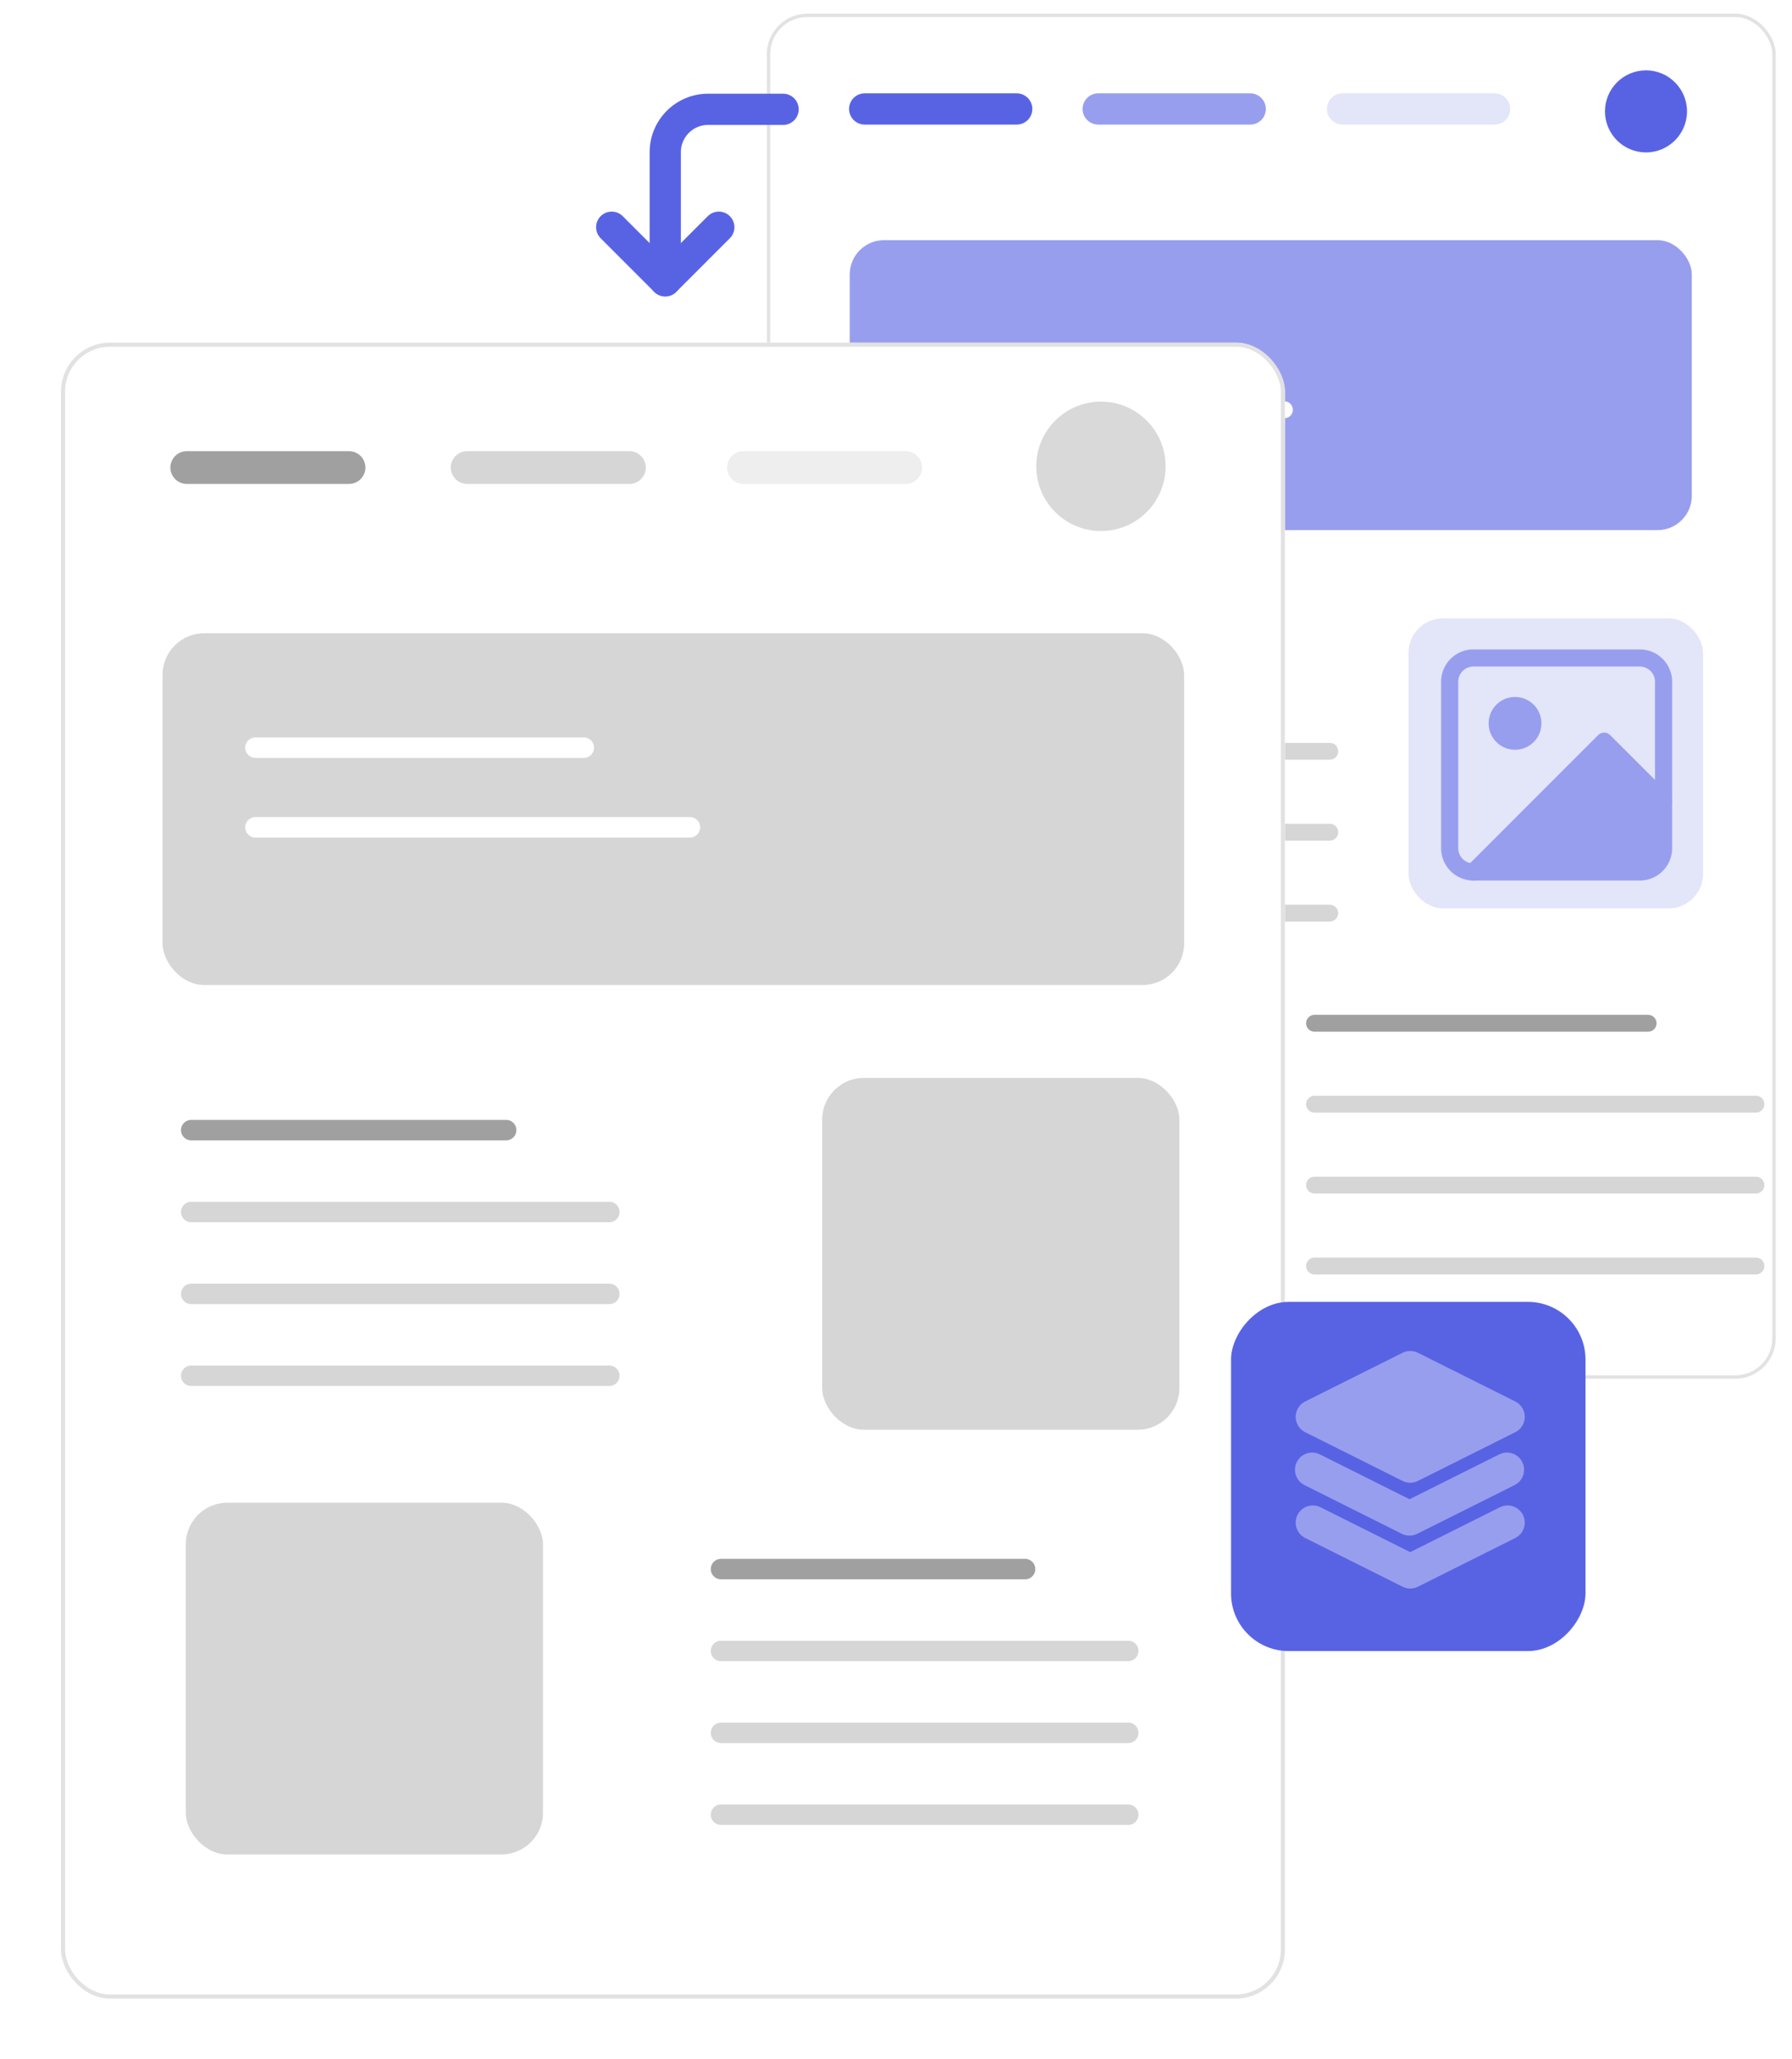 <svg width="330" height="379" fill="none" xmlns="http://www.w3.org/2000/svg"><g filter="url(#a)"><rect x="141.215" y=".037" width="185.785" height="251.237" rx="7.446" fill="#fff"/><rect x="141.526" y=".347" width="185.164" height="250.617" rx="7.136" stroke="#E2E2E2" stroke-width=".621"/></g><path d="M275.233 20.055h-28" stroke="#E3E5F9" stroke-width="5.747" stroke-linecap="round"/><path d="M230.233 20.055h-28" stroke="#989EEE" stroke-width="5.747" stroke-linecap="round"/><path d="M187.233 20.055h-28" stroke="#5863E4" stroke-width="5.747" stroke-linecap="round"/><path d="M163.589 123.389h61.433" stroke="#A0A0A0" stroke-width="3.103" stroke-linecap="round"/><path d="M163.589 138.282h81.291M163.589 153.175h81.291M163.589 168.068h81.291" stroke="#D7D6D6" stroke-width="3.103" stroke-linecap="round"/><path d="M242.07 188.339h61.434" stroke="#A0A0A0" stroke-width="3.103" stroke-linecap="round"/><path d="M242.07 203.232h81.291M242.07 218.125h81.291M242.07 233.018h81.291" stroke="#D7D6D6" stroke-width="3.103" stroke-linecap="round"/><rect x="259.389" y="113.823" width="54.223" height="53.369" rx="6.315" fill="#E3E5F9"/><rect x="156.478" y="44.205" width="155.072" height="53.369" rx="6.315" fill="#989EEE"/><rect x="163.589" y="178.269" width="54.223" height="53.369" rx="6.315" fill="#E3E5F9"/><path d="M301.97 121.105h-30.634a4.376 4.376 0 0 0-4.376 4.376v30.634a4.377 4.377 0 0 0 4.376 4.377h30.634a4.377 4.377 0 0 0 4.377-4.377v-30.634a4.377 4.377 0 0 0-4.377-4.376Z" stroke="#989EEE" stroke-width="3.157" stroke-linecap="round" stroke-linejoin="round"/><path d="M278.995 136.422a3.281 3.281 0 1 0 .001-6.563 3.281 3.281 0 0 0-.001 6.563ZM306.347 147.363l-10.941-10.941-24.07 24.07" stroke="#989EEE" stroke-width="3.157" stroke-linecap="round" stroke-linejoin="round"/><path d="m294.765 136.956-23.269 23.268h30.314l3.629-2.348v-10.247l-10.674-10.673Z" fill="#989EEE" stroke="#989EEE" stroke-width="1.478" stroke-linecap="round"/><circle cx="278.968" cy="133.113" r="2.348" fill="#989EEE"/><path d="M206.17 185.337h-30.633a4.377 4.377 0 0 0-4.377 4.376v30.634a4.377 4.377 0 0 0 4.377 4.376h30.633a4.377 4.377 0 0 0 4.377-4.376v-30.634a4.377 4.377 0 0 0-4.377-4.376Z" stroke="#989EEE" stroke-width="3.157" stroke-linecap="round" stroke-linejoin="round"/><path d="M183.195 200.654a3.282 3.282 0 1 0 0-6.564 3.282 3.282 0 0 0 0 6.564ZM210.547 211.594l-10.941-10.94-24.069 24.069" stroke="#989EEE" stroke-width="3.157" stroke-linecap="round" stroke-linejoin="round"/><path d="m198.966 201.187-23.268 23.269h30.313l3.629-2.348v-10.247l-10.674-10.674Z" fill="#989EEE" stroke="#989EEE" stroke-width="1.478" stroke-linecap="round"/><circle cx="183.168" cy="197.345" r="2.348" fill="#989EEE"/><circle cx="303.112" cy="20.5" r="7.552" fill="#5863E4"/><path d="M174.162 65.49h49.845M170.575 75.42h65.956" stroke="#fff" stroke-width="3.103" stroke-linecap="round"/><g filter="url(#b)"><rect x="11.233" y="60.055" width="225.384" height="304.788" rx="9.034" fill="#fff"/><rect x="11.609" y="60.431" width="224.632" height="304.035" rx="8.657" stroke="#E2E2E2" stroke-width=".753"/></g><path d="M166.793 86.055h-29.89" stroke="#EEE" stroke-width="6.022" stroke-linecap="round"/><path d="M115.912 86.055h-29.89" stroke="#D7D6D6" stroke-width="6.022" stroke-linecap="round"/><path d="M64.279 86.055h-29.89" stroke="#A0A0A0" stroke-width="6.022" stroke-linecap="round"/><path d="M35.211 208.005h58" stroke="#A0A0A0" stroke-width="3.764" stroke-linecap="round"/><path d="M35.211 223.075h77M35.211 238.145h77M35.211 253.215h77" stroke="#D7D6D6" stroke-width="3.764" stroke-linecap="round"/><path d="M132.771 288.798h56" stroke="#A0A0A0" stroke-width="3.764" stroke-linecap="round"/><path d="M132.771 303.868h75M132.771 318.938h75M132.771 334.008h75" stroke="#D7D6D6" stroke-width="3.764" stroke-linecap="round"/><rect x="151.406" y="198.4" width="65.781" height="64.745" rx="7.661" fill="#D7D6D6"/><rect x="29.935" y="116.553" width="188.126" height="64.745" rx="7.661" fill="#D7D6D6"/><rect x="34.211" y="276.582" width="65.781" height="64.745" rx="7.661" fill="#D7D6D6"/><circle cx="202.743" cy="85.83" r="11.911" fill="#D9D9D9"/><path d="M47.038 137.612h60.469M47.038 152.271h80.014" stroke="#fff" stroke-width="3.764" stroke-linecap="round"/><path d="m132.371 41.82-9.863 9.863-9.863-9.863" stroke="#5863E4" stroke-width="5.747" stroke-linecap="round" stroke-linejoin="round"/><path d="M144.207 20.121h-13.808a7.892 7.892 0 0 0-7.891 7.89v23.672" stroke="#5863E4" stroke-width="5.747" stroke-linecap="round" stroke-linejoin="round"/><rect width="65.275" height="64.271" rx="10.609" transform="matrix(1 0 0 -1 226.698 303.89)" fill="#5863E4"/><path d="m259.695 251.813-17.933 8.966 17.933 8.967 17.933-8.967-17.933-8.966Z" fill="#989EEE" stroke="#989EEE" stroke-width="6.318" stroke-linecap="round" stroke-linejoin="round"/><path d="m241.762 280.249 17.933 8.967 17.933-8.967M241.634 270.514l17.933 8.967 17.933-8.967" stroke="#989EEE" stroke-width="6.318" stroke-linecap="round" stroke-linejoin="round"/><defs><filter id="a" x="138.733" y=".037" width="190.749" height="256.202" filterUnits="userSpaceOnUse" color-interpolation-filters="sRGB"><feFlood flood-opacity="0" result="BackgroundImageFix"/><feColorMatrix in="SourceAlpha" values="0 0 0 0 0 0 0 0 0 0 0 0 0 0 0 0 0 0 127 0" result="hardAlpha"/><feOffset dy="2.482"/><feGaussianBlur stdDeviation="1.241"/><feComposite in2="hardAlpha" operator="out"/><feColorMatrix values="0 0 0 0 0 0 0 0 0 0 0 0 0 0 0 0 0 0 0.25 0"/><feBlend in2="BackgroundImageFix" result="effect1_dropShadow_2243_3225"/><feBlend in="SourceGraphic" in2="effect1_dropShadow_2243_3225" result="shape"/></filter><filter id="b" x=".624" y="52.457" width="246.602" height="326.006" filterUnits="userSpaceOnUse" color-interpolation-filters="sRGB"><feFlood flood-opacity="0" result="BackgroundImageFix"/><feColorMatrix in="SourceAlpha" values="0 0 0 0 0 0 0 0 0 0 0 0 0 0 0 0 0 0 127 0" result="hardAlpha"/><feOffset dy="3.011"/><feGaussianBlur stdDeviation="5.305"/><feComposite in2="hardAlpha" operator="out"/><feColorMatrix values="0 0 0 0 0 0 0 0 0 0 0 0 0 0 0 0 0 0 0.25 0"/><feBlend in2="BackgroundImageFix" result="effect1_dropShadow_2243_3225"/><feBlend in="SourceGraphic" in2="effect1_dropShadow_2243_3225" result="shape"/></filter></defs></svg>